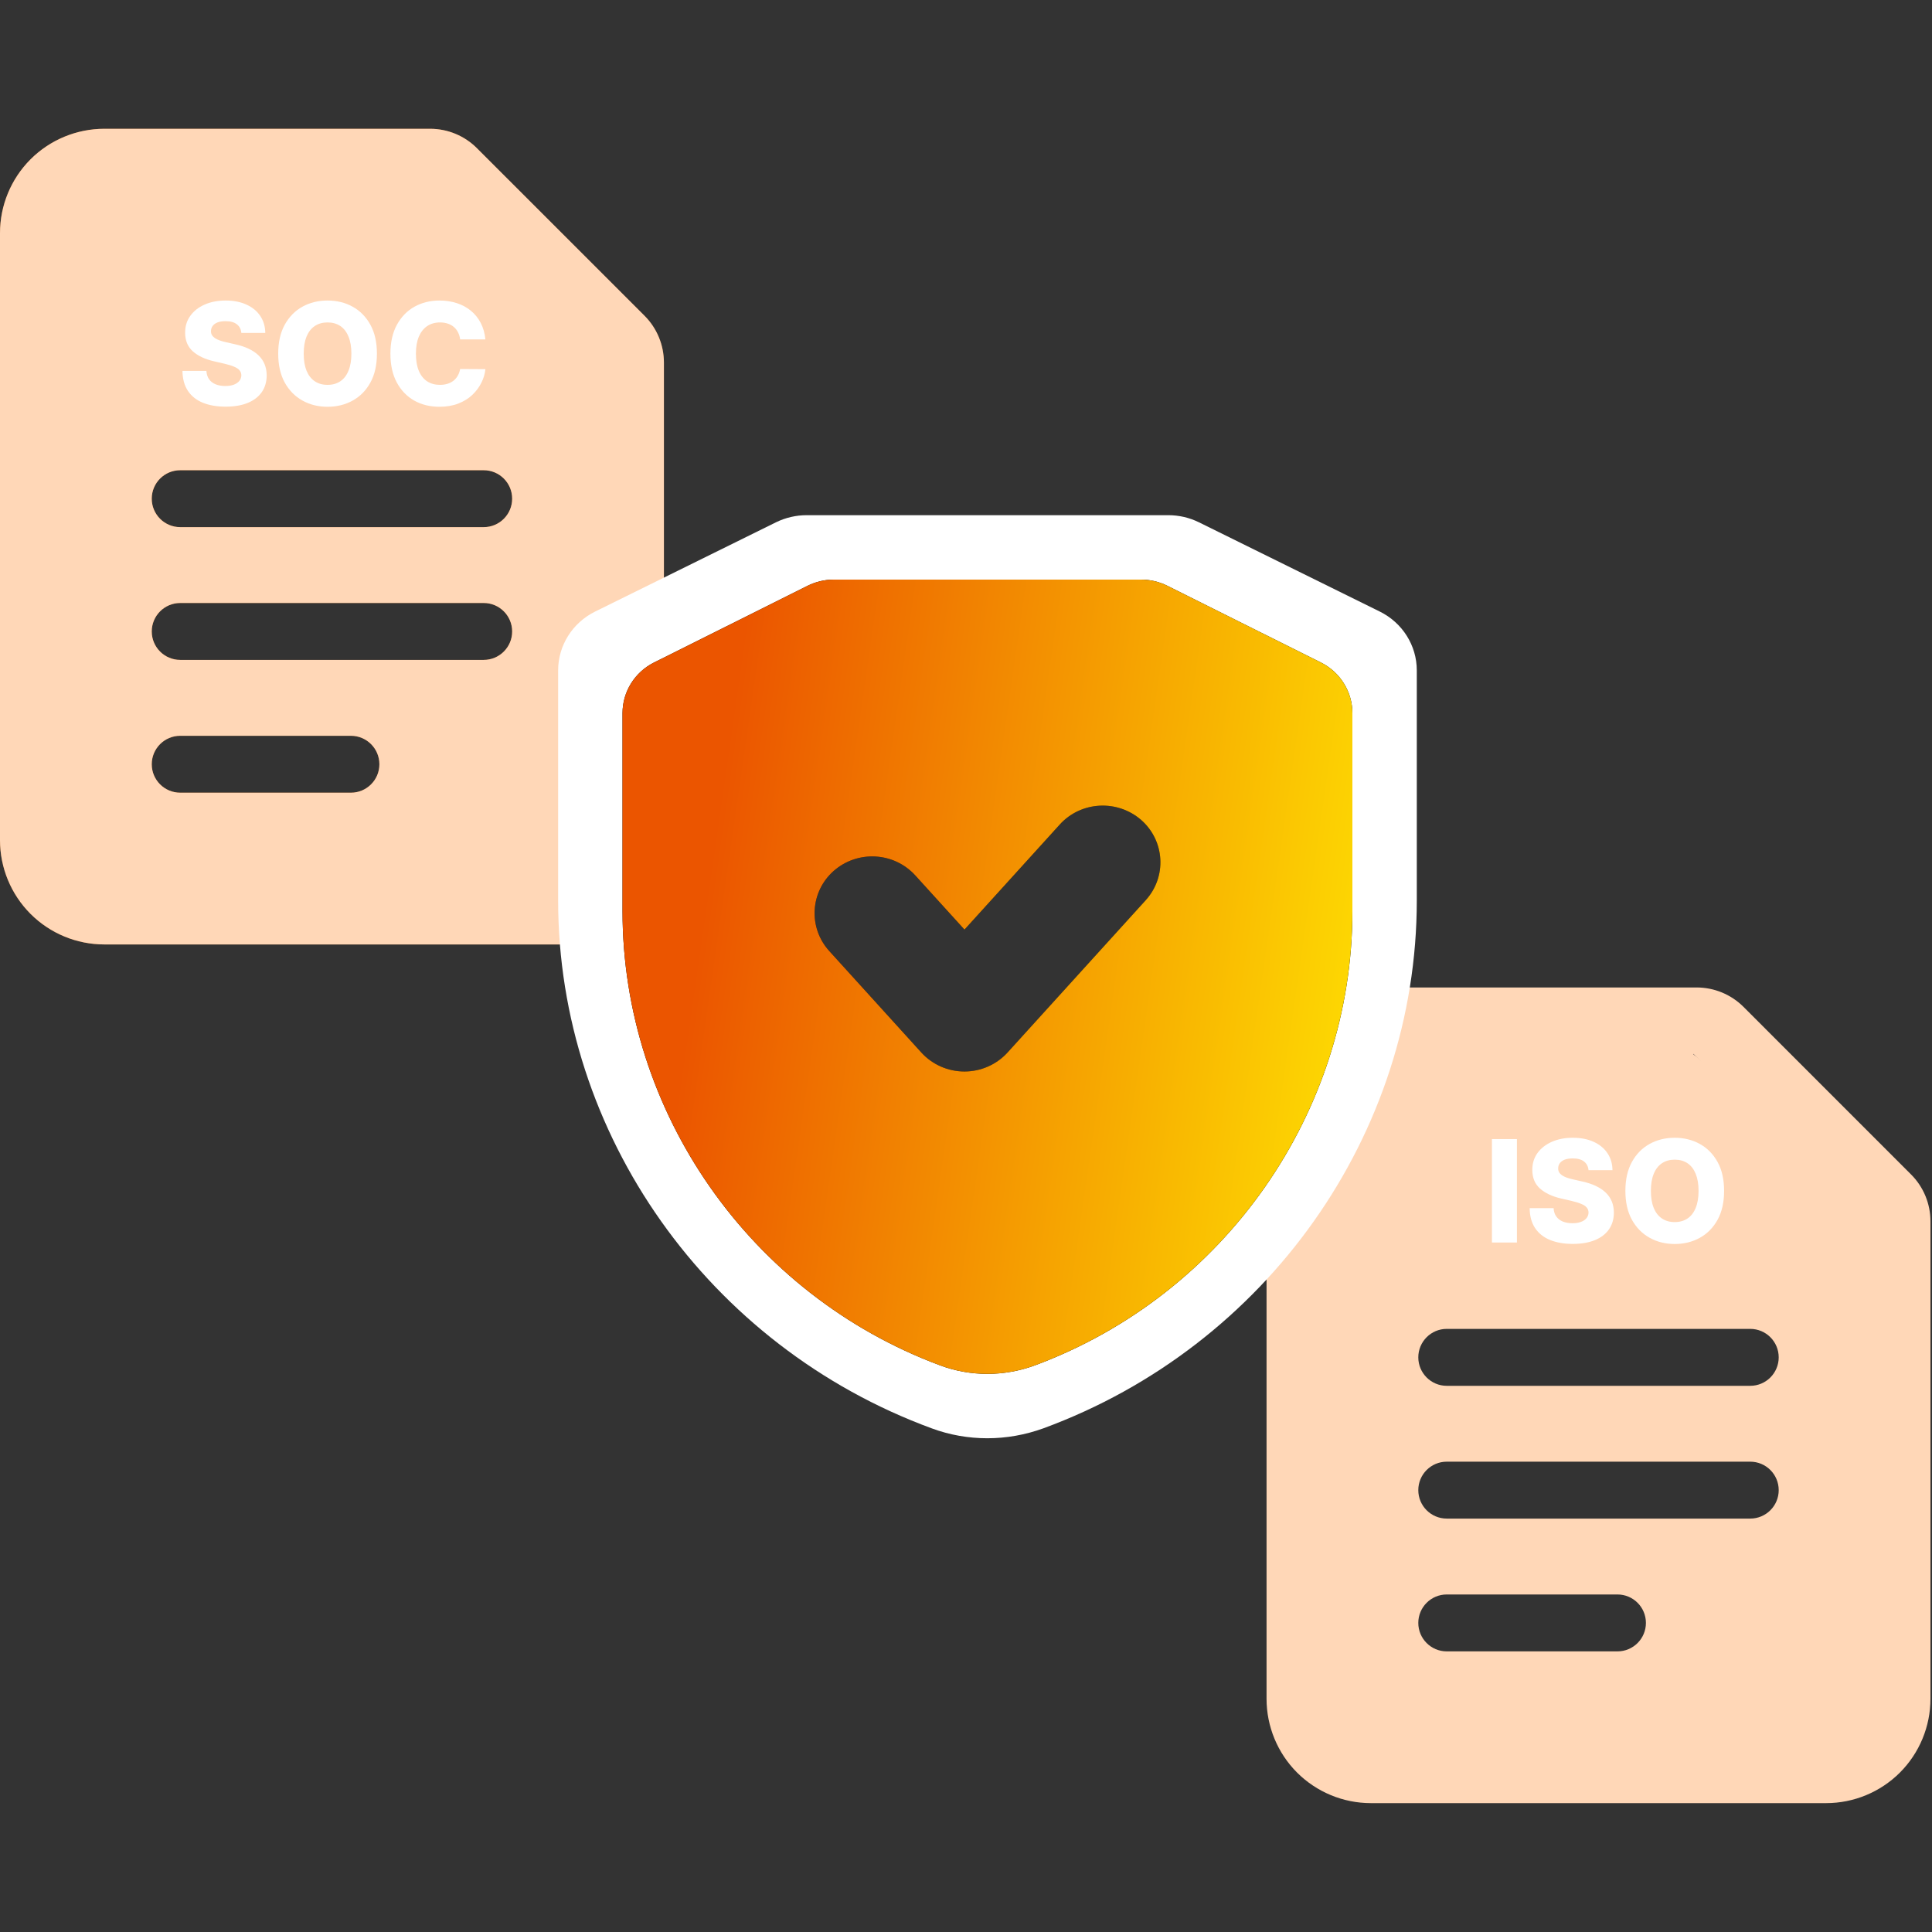 <svg width="64" height="64" viewBox="0 0 64 64" fill="none" xmlns="http://www.w3.org/2000/svg">
<rect x="0" y="0" width="64" height="64" fill="#333333" stroke="none"/>
<path fill-rule="evenodd" clip-rule="evenodd" d="M21.993 27.83C21.993 28.746 21.629 29.626 20.982 30.274C20.333 30.922 19.453 31.286 18.537 31.286H3.456C2.54 31.286 1.66 30.922 1.012 30.274C0.364 29.626 0 28.746 0 27.83V7.722C0 6.806 0.364 5.926 1.012 5.277C1.66 4.63 2.54 4.266 3.456 4.266H14.247C14.83 4.266 15.389 4.497 15.801 4.911L21.349 10.458C21.762 10.87 21.993 11.429 21.993 12.012V27.83ZM5.97 26.259H11.625C12.145 26.259 12.568 25.837 12.568 25.317C12.568 24.796 12.145 24.374 11.625 24.374H5.97C5.449 24.374 5.027 24.796 5.027 25.317C5.027 25.837 5.449 26.259 5.97 26.259ZM5.97 21.86H16.024C16.544 21.86 16.966 21.438 16.966 20.918C16.966 20.398 16.544 19.975 16.024 19.975H5.97C5.449 19.975 5.027 20.398 5.027 20.918C5.027 21.438 5.449 21.86 5.97 21.86ZM14.139 6.465V10.864C14.139 11.557 14.702 12.12 15.395 12.12H19.794L14.139 6.465ZM5.97 17.462H16.024C16.544 17.462 16.966 17.04 16.966 16.519C16.966 15.999 16.544 15.577 16.024 15.577H5.97C5.449 15.577 5.027 15.999 5.027 16.519C5.027 17.04 5.449 17.462 5.97 17.462Z" fill="#FF7102" fill-opacity="0.54"/>
<path fill-rule="evenodd" clip-rule="evenodd" d="M21.993 27.83C21.993 28.746 21.629 29.626 20.982 30.274C20.333 30.922 19.453 31.286 18.537 31.286H3.456C2.54 31.286 1.66 30.922 1.012 30.274C0.364 29.626 0 28.746 0 27.83V7.722C0 6.806 0.364 5.926 1.012 5.277C1.66 4.63 2.54 4.266 3.456 4.266H14.247C14.83 4.266 15.389 4.497 15.801 4.911L21.349 10.458C21.762 10.87 21.993 11.429 21.993 12.012V27.83ZM5.97 26.259H11.625C12.145 26.259 12.568 25.837 12.568 25.317C12.568 24.796 12.145 24.374 11.625 24.374H5.97C5.449 24.374 5.027 24.796 5.027 25.317C5.027 25.837 5.449 26.259 5.97 26.259ZM5.97 21.86H16.024C16.544 21.86 16.966 21.438 16.966 20.918C16.966 20.398 16.544 19.975 16.024 19.975H5.97C5.449 19.975 5.027 20.398 5.027 20.918C5.027 21.438 5.449 21.86 5.97 21.86ZM14.139 6.465V10.864C14.139 11.557 14.702 12.12 15.395 12.12H19.794L14.139 6.465ZM5.97 17.462H16.024C16.544 17.462 16.966 17.04 16.966 16.519C16.966 15.999 16.544 15.577 16.024 15.577H5.97C5.449 15.577 5.027 15.999 5.027 16.519C5.027 17.04 5.449 17.462 5.97 17.462Z" fill="#FFD7B7"/>
<path fill-rule="evenodd" clip-rule="evenodd" d="M63.949 56.275C63.949 57.191 63.584 58.071 62.937 58.719C62.289 59.366 61.409 59.731 60.493 59.731H45.412C44.495 59.731 43.616 59.366 42.967 58.719C42.32 58.071 41.956 57.191 41.956 56.275V36.167C41.956 35.25 42.32 34.371 42.967 33.722C43.616 33.075 44.495 32.711 45.412 32.711H56.202C56.785 32.711 57.345 32.942 57.757 33.355L63.304 38.903C63.718 39.315 63.949 39.874 63.949 40.457V56.275ZM47.925 54.704H53.581C54.101 54.704 54.523 54.282 54.523 53.761C54.523 53.241 54.101 52.819 53.581 52.819H47.925C47.405 52.819 46.983 53.241 46.983 53.761C46.983 54.282 47.405 54.704 47.925 54.704ZM47.925 50.305H57.979C58.5 50.305 58.922 49.883 58.922 49.363C58.922 48.842 58.5 48.42 57.979 48.42H47.925C47.405 48.42 46.983 48.842 46.983 49.363C46.983 49.883 47.405 50.305 47.925 50.305ZM56.094 34.91V39.309C56.094 40.002 56.657 40.565 57.351 40.565H61.75L56.094 34.91ZM47.925 45.907H57.979C58.5 45.907 58.922 45.484 58.922 44.964C58.922 44.444 58.5 44.021 57.979 44.021H47.925C47.405 44.021 46.983 44.444 46.983 44.964C46.983 45.484 47.405 45.907 47.925 45.907Z" fill="#FFD7B7"/>
<path d="M54.301 35.155L53.366 36.245C52.882 36.81 52.947 37.661 53.512 38.145L59.422 43.211C59.987 43.695 60.837 43.63 61.322 43.065L62.257 41.974C62.741 41.409 62.675 40.559 62.111 40.074L56.201 35.008C55.636 34.524 54.786 34.59 54.301 35.155Z" fill="#FFD7B7"/>
<path d="M57.113 39.449C57.113 39.826 57.041 40.146 56.896 40.408C56.751 40.67 56.554 40.869 56.307 41.005C56.06 41.141 55.784 41.209 55.477 41.209C55.169 41.209 54.892 41.14 54.646 41.003C54.4 40.866 54.204 40.667 54.059 40.406C53.915 40.144 53.843 39.825 53.843 39.449C53.843 39.072 53.915 38.753 54.059 38.491C54.204 38.229 54.4 38.03 54.646 37.894C54.892 37.758 55.169 37.69 55.477 37.69C55.784 37.69 56.06 37.758 56.307 37.894C56.554 38.03 56.751 38.229 56.896 38.491C57.041 38.753 57.113 39.072 57.113 39.449ZM56.267 39.449C56.267 39.226 56.235 39.038 56.172 38.884C56.109 38.73 56.019 38.613 55.901 38.534C55.783 38.455 55.642 38.415 55.477 38.415C55.313 38.415 55.172 38.455 55.054 38.534C54.936 38.613 54.845 38.73 54.782 38.884C54.719 39.038 54.688 39.226 54.688 39.449C54.688 39.672 54.719 39.861 54.782 40.014C54.845 40.169 54.936 40.285 55.054 40.364C55.172 40.443 55.313 40.483 55.477 40.483C55.642 40.483 55.783 40.443 55.901 40.364C56.019 40.285 56.109 40.169 56.172 40.014C56.235 39.861 56.267 39.672 56.267 39.449Z" fill="white"/>
<path d="M52.622 38.763C52.611 38.641 52.561 38.545 52.473 38.477C52.386 38.408 52.262 38.374 52.1 38.374C51.993 38.374 51.904 38.388 51.833 38.415C51.761 38.443 51.708 38.482 51.672 38.531C51.636 38.579 51.618 38.634 51.617 38.697C51.614 38.748 51.625 38.793 51.647 38.832C51.67 38.871 51.704 38.906 51.747 38.936C51.792 38.965 51.845 38.99 51.908 39.013C51.97 39.035 52.041 39.054 52.119 39.071L52.413 39.138C52.583 39.175 52.732 39.224 52.861 39.285C52.992 39.347 53.101 39.42 53.189 39.504C53.278 39.589 53.346 39.687 53.392 39.797C53.437 39.907 53.461 40.031 53.462 40.169C53.461 40.385 53.406 40.571 53.298 40.725C53.19 40.88 53.034 40.999 52.831 41.082C52.629 41.164 52.386 41.206 52.1 41.206C51.814 41.206 51.564 41.163 51.351 41.077C51.138 40.991 50.972 40.86 50.854 40.685C50.736 40.51 50.675 40.289 50.672 40.021H51.465C51.471 40.132 51.501 40.224 51.553 40.297C51.606 40.371 51.678 40.427 51.769 40.465C51.861 40.502 51.969 40.521 52.09 40.521C52.202 40.521 52.296 40.506 52.374 40.476C52.454 40.446 52.514 40.404 52.557 40.351C52.599 40.297 52.621 40.236 52.622 40.167C52.621 40.102 52.601 40.047 52.562 40.001C52.523 39.954 52.463 39.914 52.381 39.881C52.301 39.846 52.198 39.814 52.073 39.785L51.715 39.702C51.419 39.634 51.185 39.524 51.014 39.372C50.844 39.219 50.759 39.013 50.76 38.753C50.759 38.541 50.816 38.356 50.931 38.196C51.046 38.037 51.205 37.913 51.408 37.823C51.611 37.734 51.842 37.69 52.102 37.69C52.367 37.69 52.597 37.735 52.793 37.825C52.989 37.914 53.141 38.04 53.249 38.201C53.358 38.363 53.413 38.55 53.415 38.763H52.622Z" fill="white"/>
<path d="M50.25 37.734V41.16H49.422V37.734H50.25Z" fill="white"/>
<path d="M11.727 5.217L9.713 7.567C9.229 8.131 9.294 8.982 9.859 9.466L16.044 14.768C16.609 15.252 17.459 15.187 17.944 14.622L19.958 12.272C20.442 11.707 20.377 10.856 19.812 10.372L13.627 5.071C13.062 4.586 12.212 4.652 11.727 5.217Z" fill="#FFD7B7"/>
<path d="M45.706 20.258L39.717 17.302C39.403 17.147 39.053 17.066 38.699 17.066H26.723C26.369 17.066 26.022 17.147 25.705 17.302L19.716 20.258C18.962 20.63 18.489 21.385 18.489 22.206V29.83C18.489 37.568 23.459 44.595 30.867 47.317C31.459 47.536 32.082 47.644 32.708 47.644C33.334 47.644 33.963 47.533 34.564 47.315C41.963 44.595 46.933 37.568 46.933 29.83V22.206C46.933 21.385 46.46 20.63 45.706 20.258ZM38.879 29.408L33.489 35.276C33.061 35.739 32.453 36.004 31.813 36.004C31.172 36.004 30.564 35.739 30.136 35.276L26.543 31.362C25.72 30.462 25.797 29.081 26.723 28.278C27.651 27.477 29.064 27.55 29.896 28.452L31.816 30.54L35.529 26.495C36.352 25.596 37.771 25.52 38.702 26.321C39.627 27.124 39.705 28.505 38.882 29.405L38.879 29.408Z" fill="white"/>
<path d="M43.757 21.946L38.667 19.403C38.399 19.27 38.102 19.2 37.801 19.2H27.621C27.321 19.2 27.026 19.27 26.756 19.403L21.666 21.946C21.024 22.267 20.622 22.916 20.622 23.623V30.183C20.622 36.841 24.847 42.888 31.143 45.23C31.647 45.418 32.177 45.511 32.709 45.511C33.241 45.511 33.775 45.416 34.287 45.228C40.575 42.888 44.8 36.841 44.8 30.183V23.623C44.8 22.916 44.398 22.267 43.757 21.946ZM37.954 29.82L33.373 34.869C33.009 35.267 32.492 35.495 31.948 35.495C31.403 35.495 30.886 35.267 30.523 34.869L27.468 31.501C26.769 30.727 26.835 29.539 27.621 28.847C28.41 28.158 29.611 28.221 30.319 28.998L31.95 30.794L35.106 27.314C35.806 26.54 37.012 26.474 37.804 27.163C38.59 27.855 38.656 29.043 37.956 29.817L37.954 29.82Z" fill="black"/>
<path d="M43.757 21.946L38.667 19.403C38.399 19.27 38.102 19.2 37.801 19.2H27.621C27.321 19.2 27.026 19.27 26.756 19.403L21.666 21.946C21.024 22.267 20.622 22.916 20.622 23.623V30.183C20.622 36.841 24.847 42.888 31.143 45.23C31.647 45.418 32.177 45.511 32.709 45.511C33.241 45.511 33.775 45.416 34.287 45.228C40.575 42.888 44.8 36.841 44.8 30.183V23.623C44.8 22.916 44.398 22.267 43.757 21.946ZM37.954 29.82L33.373 34.869C33.009 35.267 32.492 35.495 31.948 35.495C31.403 35.495 30.886 35.267 30.523 34.869L27.468 31.501C26.769 30.727 26.835 29.539 27.621 28.847C28.41 28.158 29.611 28.221 30.319 28.998L31.95 30.794L35.106 27.314C35.806 26.54 37.012 26.474 37.804 27.163C38.59 27.855 38.656 29.043 37.956 29.817L37.954 29.82Z" fill="url(#paint0_linear_28_341)"/>
<path d="M16.079 11.243H15.243C15.232 11.158 15.209 11.08 15.174 11.011C15.14 10.942 15.094 10.883 15.037 10.834C14.98 10.784 14.913 10.747 14.835 10.721C14.758 10.695 14.672 10.681 14.579 10.681C14.413 10.681 14.269 10.722 14.149 10.803C14.03 10.885 13.938 11.002 13.873 11.156C13.809 11.31 13.778 11.496 13.778 11.715C13.778 11.943 13.81 12.133 13.875 12.287C13.94 12.44 14.032 12.555 14.151 12.633C14.27 12.71 14.411 12.749 14.574 12.749C14.665 12.749 14.748 12.737 14.823 12.714C14.899 12.69 14.965 12.656 15.022 12.612C15.08 12.566 15.127 12.511 15.164 12.446C15.202 12.38 15.228 12.306 15.243 12.224L16.079 12.229C16.065 12.38 16.021 12.53 15.947 12.677C15.875 12.824 15.775 12.958 15.648 13.08C15.521 13.2 15.366 13.296 15.183 13.368C15.001 13.439 14.792 13.475 14.557 13.475C14.247 13.475 13.969 13.407 13.724 13.271C13.48 13.133 13.287 12.934 13.145 12.672C13.004 12.41 12.933 12.091 12.933 11.715C12.933 11.338 13.005 11.019 13.149 10.757C13.293 10.495 13.487 10.295 13.732 10.159C13.978 10.023 14.253 9.955 14.557 9.955C14.764 9.955 14.956 9.984 15.133 10.042C15.309 10.099 15.464 10.183 15.598 10.293C15.731 10.402 15.84 10.537 15.924 10.696C16.007 10.856 16.059 11.038 16.079 11.243Z" fill="white"/>
<path d="M12.486 11.715C12.486 12.092 12.414 12.411 12.269 12.674C12.124 12.936 11.928 13.135 11.68 13.271C11.434 13.407 11.157 13.475 10.85 13.475C10.543 13.475 10.265 13.406 10.019 13.269C9.773 13.132 9.577 12.933 9.432 12.672C9.288 12.41 9.216 12.091 9.216 11.715C9.216 11.338 9.288 11.019 9.432 10.757C9.577 10.495 9.773 10.295 10.019 10.159C10.265 10.023 10.543 9.955 10.85 9.955C11.157 9.955 11.434 10.023 11.68 10.159C11.928 10.295 12.124 10.495 12.269 10.757C12.414 11.019 12.486 11.338 12.486 11.715ZM11.64 11.715C11.64 11.492 11.608 11.303 11.544 11.15C11.482 10.996 11.392 10.879 11.274 10.8C11.156 10.721 11.015 10.681 10.85 10.681C10.686 10.681 10.545 10.721 10.427 10.8C10.309 10.879 10.218 10.996 10.154 11.15C10.092 11.303 10.061 11.492 10.061 11.715C10.061 11.938 10.092 12.127 10.154 12.28C10.218 12.434 10.309 12.551 10.427 12.63C10.545 12.709 10.686 12.749 10.85 12.749C11.015 12.749 11.156 12.709 11.274 12.63C11.392 12.551 11.482 12.434 11.544 12.28C11.608 12.127 11.64 11.938 11.64 11.715Z" fill="white"/>
<path d="M7.995 11.029C7.984 10.906 7.934 10.811 7.846 10.743C7.759 10.674 7.635 10.639 7.473 10.639C7.366 10.639 7.277 10.653 7.205 10.681C7.134 10.709 7.08 10.748 7.045 10.797C7.009 10.845 6.991 10.9 6.989 10.962C6.987 11.014 6.997 11.059 7.02 11.098C7.043 11.137 7.077 11.171 7.12 11.201C7.165 11.23 7.218 11.256 7.281 11.278C7.343 11.301 7.413 11.32 7.491 11.337L7.786 11.404C7.955 11.441 8.105 11.49 8.234 11.551C8.365 11.612 8.474 11.685 8.562 11.77C8.651 11.855 8.719 11.953 8.764 12.063C8.81 12.173 8.833 12.297 8.835 12.434C8.833 12.651 8.779 12.836 8.671 12.991C8.562 13.146 8.407 13.265 8.204 13.348C8.002 13.43 7.758 13.471 7.473 13.471C7.186 13.471 6.937 13.428 6.724 13.343C6.511 13.257 6.345 13.126 6.227 12.951C6.109 12.776 6.048 12.555 6.044 12.287H6.837C6.844 12.398 6.874 12.489 6.926 12.563C6.978 12.637 7.05 12.692 7.142 12.73C7.234 12.768 7.341 12.787 7.463 12.787C7.574 12.787 7.669 12.772 7.747 12.742C7.826 12.712 7.887 12.67 7.93 12.617C7.972 12.563 7.994 12.502 7.995 12.433C7.994 12.368 7.974 12.313 7.935 12.267C7.896 12.22 7.835 12.18 7.754 12.147C7.674 12.112 7.571 12.08 7.446 12.051L7.088 11.968C6.792 11.9 6.558 11.79 6.387 11.638C6.217 11.485 6.132 11.279 6.133 11.019C6.132 10.807 6.189 10.622 6.304 10.462C6.419 10.303 6.577 10.178 6.78 10.089C6.983 10 7.215 9.955 7.475 9.955C7.74 9.955 7.97 10.001 8.165 10.091C8.362 10.18 8.514 10.305 8.622 10.467C8.73 10.629 8.785 10.816 8.788 11.029H7.995Z" fill="white"/>
<defs>
<linearGradient id="paint0_linear_28_341" x1="45.137" y1="47.158" x2="21.356" y2="43.733" gradientUnits="userSpaceOnUse">
<stop stop-color="#FFE602"/>
<stop offset="1" stop-color="#EB5500"/>
</linearGradient>
</defs>
</svg>
